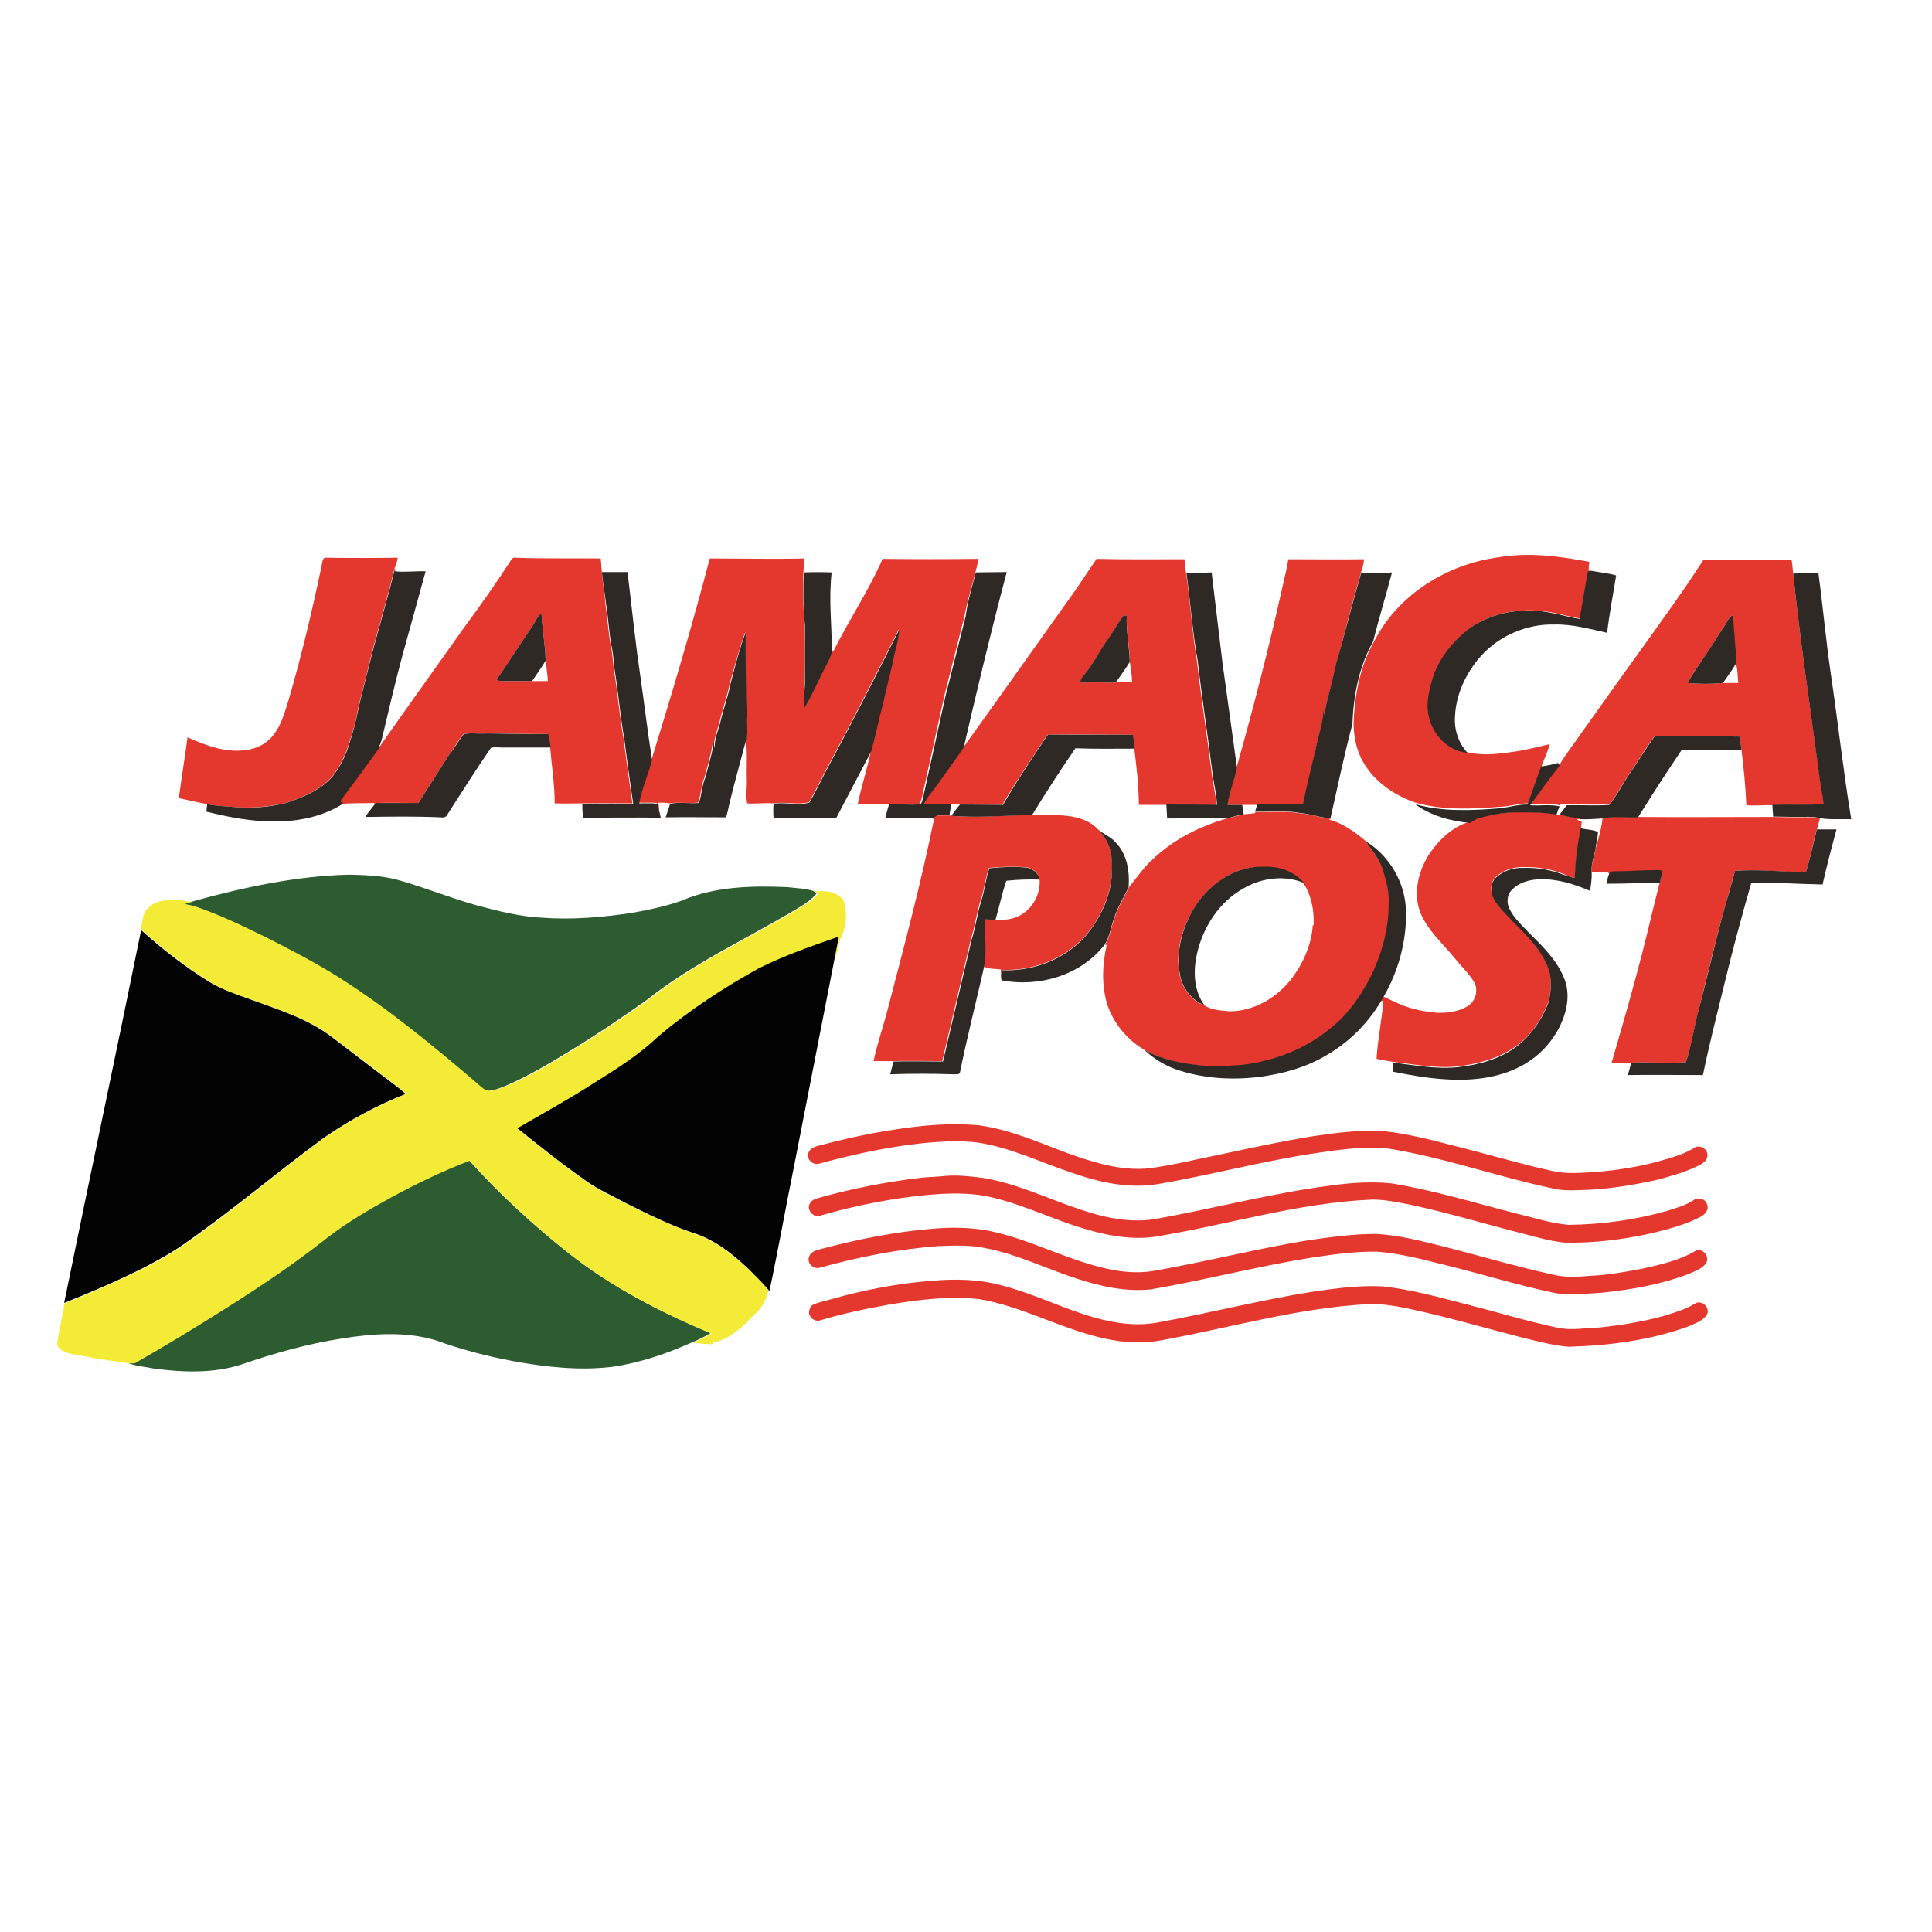 <?xml version="1.0" encoding="utf-8"?>
<!-- Generator: Adobe Illustrator 21.0.2, SVG Export Plug-In . SVG Version: 6.00 Build 0)  -->
<svg version="1.1" id="Layer_1" xmlns="http://www.w3.org/2000/svg" xmlns:xlink="http://www.w3.org/1999/xlink" x="0px" y="0px"
	 viewBox="0 0 512 512" style="enable-background:new 0 0 512 512;" xml:space="preserve">
<style type="text/css">
	.st0{fill:#FFFFFF;}
	.st1{fill:#E4372E;}
	.st2{fill:#2E2925;}
	.st3{fill:#2D5C31;}
	.st4{fill:#F4EB37;}
	.st5{fill:#040303;}
</style>
<g id="Layer_1_1_">
	<rect class="st0" width="512" height="512"/>
</g>
<g id="Layer_2">
	<g id="_x23_ffffffff">
		<path class="st0" d="M0,133.7h512v241.6H0V133.7 M397.1,147.7c-13.7,1.8-26.7,10.1-33.2,22.4c1.5-6.2,3.4-12.2,5-18.3
			c-2.7,0.3-5.5,0-8.2,0.2c0.4-1.2,0.8-2.5,0.9-3.8c-6.7,0.2-13.4,0-20.1,0c-0.3,2.4-1,4.8-1.4,7.2c-3.6,16.1-7.7,32.1-12.2,48
			c-1.3-9.2-2.5-18.3-3.8-27.5c-1.1-8.1-2-16.2-2.9-24.2c-2.2,0.1-4.5,0-6.7,0.1c-0.2-1.2-0.3-2.4-0.4-3.6c-7.8,0-15.5,0.1-23.3-0.1
			c-2.8,4.2-5.6,8.3-8.5,12.4c-9,12.5-17.8,25.1-26.8,37.6c3.5-15.6,7.2-31.1,11.4-46.5c-2.7,0-5.4,0-8.2,0.1
			c0.3-1.2,0.6-2.4,0.8-3.6c-8.5,0.1-16.9,0-25.4,0c-3.7,8.6-8.9,16.3-13.1,24.6c-0.1-0.1-0.3-0.2-0.4-0.2
			c-0.1-6.9-0.9-13.9-0.1-20.8c-2.5,0-5,0-7.4,0c0.1-1.2,0.1-2.5,0.2-3.7c-8.3,0.2-16.7,0-25,0c-4.7,17.9-10,35.7-15.3,53.4
			c-1.1-7.6-2.1-15.3-3.2-22.9c-1.3-9-2.2-18-3.3-26.9c-2.3,0-4.5,0-6.8,0c-0.1-1.2-0.3-2.4-0.3-3.6c-7.5-0.1-15.1,0.1-22.6-0.2
			c-0.7-0.2-1.1,0.5-1.4,1c-3.9,5.9-8,11.7-12.1,17.5c-7.4,10.3-14.7,20.6-22,31l-0.2,0.4c-0.1,0-0.3,0.1-0.4,0.1
			c0.3-0.9,0.6-1.8,0.9-2.8c1.7-7.2,3.4-14.3,5.3-21.5c2-7.4,4.1-14.7,6.1-22.1c-2.7-0.1-5.4,0.3-8.1,0c0-0.2,0-0.7,0-0.9
			c0.4-0.8,0.7-1.7,0.8-2.7c-6.5,0.1-12.9,0-19.4,0c-0.8,0.7-0.6,1.9-0.9,2.8c-2.5,11.8-5.3,23.6-8.6,35.2c-1,3-1.8,6.2-3.8,8.8
			c-1.5,2.1-3.9,3.5-6.4,4c-5.7,1.2-11.3-0.9-16.5-3.2c-0.8,5.4-1.6,10.7-2.3,16.1c2.5,0.6,4.9,1.1,7.4,1.6c-0.1,0.7-0.1,1.3-0.2,2
			c4.9,1.2,9.8,2.2,14.8,2.5c7.3,0.5,15-0.6,21.4-4.6c2.8-0.2,5.6-0.1,8.4-0.2v0.5c-0.8,1.1-1.7,2.1-2.4,3.2
			c6.7-0.1,13.3-0.2,20,0.1c0.7,0.1,1.5-0.1,1.8-0.8c3.7-5.9,7.5-11.9,11.5-17.6c0.9-0.3,2,0,2.9-0.1c4.3,0,8.6,0,12.9,0
			c0.5,4.9,1.2,9.8,1.2,14.8c2.3,0.1,4.7,0,7.1,0c0.1,1.2,0.1,2.5,0.2,3.7c6.9,0,13.8-0.1,20.6,0c-0.1-0.3-0.2-1-0.3-1.4
			c0-0.8-0.1-1.6-0.2-2.4c1,0,1.9,0,2.9,0.2c-0.4,1.2-0.8,2.4-1.2,3.6c5.3-0.1,10.7,0,16,0c0.5-1.2,0.6-2.4,0.9-3.6
			c1.3-5.5,2.9-11,4.3-16.5c0.4,3.4,0.1,6.8,0.2,10.2c0.1,2.1-0.3,4.2,0.1,6.3c2.4,0.3,4.7-0.1,7.1,0c-0.1,1.2-0.1,2.4,0,3.7
			c5.5,0,11.1-0.1,16.6,0.1c3.1-5.9,6.2-11.8,9.3-17.7c-0.9,4.7-2.5,9.3-3.5,14.1c2.7,0,5.4-0.1,8,0c-0.3,1.2-0.7,2.4-1,3.6
			c4.3-0.1,8.6,0,12.8-0.1c0.1,0.1,0.3,0.4,0.5,0.6c-3.5,16.7-7.8,33.2-12.1,49.7c-1.2,4.8-2.9,9.5-3.9,14.3c1.7,0,3.4,0,5.1,0
			c-0.3,1.1-0.7,2.2-0.9,3.4c5.6-0.2,11.2-0.2,16.8,0c0.5-0.1,1.5,0.2,1.7-0.5c1.9-9.4,4.3-18.6,6.4-28c1.3,0.8,3,0.6,4.5,0.8
			c0,0.3,0.1,0.8,0.1,1.1c-0.2,0.6-0.1,1.1,0.1,1.7c9.9,1.8,21-1.3,27.3-9.4h0.5c-1.1,5.1-1.4,10.6,0.1,15.7
			c1.7,5.1,5.3,9.6,10,12.2c2.3,2.2,5.1,4,8.2,5.1c7.1,2.6,14.8,3,22.2,2.1c6.3-0.8,12.5-2.6,18-5.8c5.9-3.5,10.9-8.4,14.4-14.3
			l0.7-0.1c-0.4,5.2-1.5,10.2-1.8,15.4c1.5,0.2,3,0.6,4.5,0.8c-0.1,0.8-0.4,1.6-0.2,2.4c4.5,1,9,1.7,13.6,2
			c7.1,0.6,14.5-0.1,20.8-3.7c4.4-2.4,8-6.2,10.1-10.8c1.8-3.8,2.6-8.5,0.8-12.5c-1.9-4.8-5.7-8.4-9.3-11.9c-1.8-1.9-3.8-3.7-5-6.1
			c-0.9-1.6-0.7-3.9,0.6-5.2c2-1.9,4.8-2.7,7.4-2.8c4.6-0.1,9.1,1.3,13.3,3.1c0.2-1.6,0.5-3.3,0.4-4.9c1-0.1,1.9-0.1,2.9-0.1
			c0.6,0.1,1.5-0.3,1.7,0.5c-0.3,0.9-0.5,1.9-0.8,2.8c4.7,0,9.5-0.1,14.2-0.3c-1.5,6.2-2.9,12.4-4.6,18.5c-2.5,9.7-5.3,19.4-8.1,29
			c1.7,0,3.4,0,5.2,0c-0.3,1.1-0.6,2.2-0.9,3.3c6.6-0.2,13.3,0,19.9,0c1.6-7.9,3.6-15.6,5.5-23.4c2.2-9.2,4.7-18.4,7.3-27.5
			c6.3-0.1,12.6,0.3,18.9,0.4c1.1-4.9,2.4-9.7,3.7-14.6c-1.7,0-3.5,0-5.2,0c0.3-1,0.5-1.9,0.8-2.9c2.7,0.5,5.6,0.1,8.4,0.3
			c-2.2-12.8-3.6-25.6-5.4-38.4c-1.3-8.9-2.2-17.9-3.3-26.8c-2.2,0.1-4.5,0-6.7,0.1c-0.1-1.2-0.3-2.4-0.4-3.6
			c-7.8,0.1-15.6,0-23.4,0c-5.2,8.1-10.9,15.9-16.5,23.8c-5.3,7.4-10.5,14.8-15.8,22.1c-1.9,2.8-4.1,5.5-5.8,8.4
			c-0.1-0.2-0.3-0.5-0.5-0.6c-1.5,0.4-2.9,0.7-4.4,0.9l0.1-0.5c0.7-1.7,1.4-3.4,1.9-5.1c-2.9,0.7-5.7,1.5-8.7,1.9
			c-4.3,0.6-8.7,1.3-12.9,0.3c-2.3-2.7-3.6-6.3-3.3-9.8c0.3-5.9,3-11.5,6.9-15.9c4.9-5.4,12.2-8.5,19.5-8.3c4.7,0,9.3,1.2,13.9,2.2
			c0.6-5.1,1.6-10.1,2.4-15.2c-2.1-0.7-4.3-0.8-6.4-1.2c-0.3,0-0.8-0.1-1-0.1c0.1-0.8,0.1-1.6,0.2-2.3
			C413.2,147.4,405.1,146.3,397.1,147.7 M51.3,238.8c-1.6,0.5-3.2-0.4-4.8-0.3c-2.6-0.1-5.6,0.1-7.5,2.1c-1.2,1-1.3,2.6-1.7,4
			c0,0.6-0.4,1.3,0,1.9c-6.7,33-13.7,65.9-20.4,98.8h-0.1c-0.6,3.5-1.5,7-1.9,10.6c-0.1,0.8,0.6,1.5,1.3,1.9
			c1.9,1.1,4.2,1.1,6.3,1.6c3.7,0.8,7.5,1.1,11.3,1.8H34c2.2,0.9,4.6,1.1,7,1.5c7.7,1,15.7,1.3,23.1-1.1c8.7-3,17.6-5.5,26.7-6.9
			c8.2-1.2,16.8-1.8,24.8,0.5c6.6,2.4,13.5,4.2,20.4,5.5c8.8,1.6,17.7,2.6,26.6,1.5c7.3-1.1,14.3-3.5,21-6.5
			c1.8,0.2,3.5,0.5,5.3,0.4c0-0.1-0.1-0.3-0.1-0.4c4.7-0.9,8.2-4.5,11.3-7.7c1.8-1.6,2.9-3.8,3.5-6.1l0.2,0.3
			c2.4-11.3,4.4-22.6,6.7-34c3.5-17.9,7-35.9,10.5-53.8c0.7-1.8,1.1-3.6,1.5-5.5c1.7-3.2,2-7.1,0.9-10.6c-0.7-0.7-1.5-1.4-2.4-1.7
			c-1.7-0.8-3.7-0.4-5.5-0.6c-2.2-0.8-4.5-0.8-6.8-1c-9.4-0.4-19.3-0.1-28.1,3.6c-4.2,1.5-8.6,2.5-13,3.2c-7.9,1.2-16,2-24,1.3
			c-5.8-0.3-11.4-1.7-17-3.2c-6.9-1.8-13.6-4.6-20.4-6.6c-4.4-1.4-9-1.6-13.5-1.6C78.7,232.1,64.8,235.1,51.3,238.8 M245.4,298.3
			c-9.3,0.9-18.5,2.8-27.5,5.1c-1.2,0.3-2.7,0.5-3.4,1.8c-1,1.6,0.8,3.8,2.6,3.2c10-2.7,20.1-4.8,30.4-5.7c3.9-0.3,7.9-0.4,11.8,0.1
			c8.5,1.3,16.2,5.1,24.3,7.8c7.2,2.6,15,4.4,22.7,3.3c14.4-2.4,28.6-6.3,43.1-8.4c6-0.9,12-1.7,18.1-1.2
			c14.9,2.3,29.2,7.4,43.9,10.6c2.3,0.6,4.7,0.6,7.1,0.5c6.8-0.1,13.6-1.2,20.2-2.6c3.8-1,7.6-2,11.1-3.7c1.2-0.6,2.7-1.4,2.8-3
			c0-1.7-1.9-2.9-3.4-2c-2.4,1.5-5.2,2.4-7.9,3.2c-6,1.7-12.3,2.7-18.5,3.3c-3.8,0.2-7.7,0.6-11.4-0.3c-9-2-17.9-4.7-26.9-6.9
			c-5.7-1.5-11.5-2.9-17.3-3.6c-6.4-0.4-12.8,0.5-19.1,1.3c-8,1.3-16,2.9-23.9,4.7c-6.5,1.3-12.9,2.9-19.4,3.8
			c-7.5,0.8-14.9-1.4-21.8-4c-7.7-2.8-15.4-6.3-23.6-7.4C254.6,297.8,250,297.9,245.4,298.3 M244.2,312.1
			c-9.3,1.1-18.5,2.8-27.5,5.4c-0.9,0.2-1.8,0.6-2.2,1.5c-0.9,1.6,0.8,3.8,2.6,3.2c6.9-1.9,13.9-3.4,20.9-4.6c7.3-1,14.8-2,22.2-0.8
			c8.5,1.5,16.2,5.3,24.4,8c6.7,2.3,13.9,3.9,21,3c19.4-3.2,38.3-9.1,58-9.9c3.3,0,6.6,0.7,9.8,1.3c10.4,2.2,20.6,5.3,30.8,7.9
			c3.4,0.9,6.8,1.7,10.2,2.2c7.8,0.2,15.7-0.8,23.3-2.5c4.4-1.1,8.8-2.2,12.8-4.3c1.2-0.6,2.3-1.9,1.8-3.3c-0.4-1.5-2.3-2-3.5-1.2
			c-2.1,1.4-4.7,2.1-7.1,2.9c-8.5,2.4-17.3,3.6-26.1,3.7c-4.7-0.3-9.2-1.9-13.8-3c-11-2.8-21.9-6.2-33.2-8
			c-5.1-0.5-10.3-0.2-15.4,0.5c-16,2-31.5,6.2-47.4,9c-6.6,1-13.2-0.4-19.4-2.5c-8.8-2.9-17.2-7.1-26.4-8.5
			c-3.4-0.4-6.9-0.7-10.3-0.4C248,311.9,246.1,311.9,244.2,312.1 M247.5,325.6c-10.4,0.8-20.7,2.8-30.7,5.6c-1,0.2-2.2,0.7-2.4,1.9
			c-0.6,1.6,1.1,3.3,2.7,2.9c10.4-2.8,21.1-5,31.9-5.8c4.1-0.1,8.3-0.3,12.3,0.6c8.3,1.7,15.9,5.5,23.9,8c6.4,2.1,13.1,3.6,19.8,2.9
			c14.1-2.3,27.9-6,41.9-8.3c6-1,12-1.8,18.1-1.7c6.2,0.5,12.2,2.1,18.2,3.6c9.4,2.3,18.6,5.2,28.1,7.2c4.3,1,8.7,0.4,13,0.1
			c8-0.8,16-2.3,23.5-5.1c1.5-0.7,3.3-1.2,4.3-2.7c1.1-1.6-0.7-4.1-2.6-3.4c-4.3,2.6-9.3,3.7-14.2,4.8c-4.6,0.9-9.2,1.7-13.8,1.9
			c-3.3,0.2-6.6,0.5-9.9-0.3c-10.1-2.3-20-5.3-30-7.7c-5.6-1.3-11.2-2.8-17-3.1c-5.8,0-11.6,0.8-17.4,1.6
			c-13.7,2.2-27.2,5.6-40.9,8.1c-6.3,1.1-12.7-0.2-18.6-2c-9.1-2.9-17.7-7.2-27.1-8.8C256.3,325.3,251.9,325.2,247.5,325.6
			 M247.2,339.4c-9.1,0.6-18.1,2.4-27,4.6c-1.7,0.5-3.5,0.8-5.1,1.6c-0.7,0.7-1.2,1.8-0.6,2.7c0.4,1.1,1.7,1.7,2.8,1.3
			c6-1.8,12.2-3.1,18.4-4.2c7.8-1.3,15.8-2.3,23.8-1.4c10.1,1.7,19.3,6.7,29.1,9.4c6.1,1.8,12.7,2.7,19,1.5
			c18.4-3.2,36.5-8.6,55.2-9.6c3.2-0.2,6.3,0.4,9.4,1c10.7,2.2,21.1,5.3,31.6,8c3.9,0.9,7.8,2.1,11.8,2.3
			c10.8-0.3,21.7-1.7,31.8-5.4c1.7-0.8,3.7-1.3,4.8-3c1.1-1.8-1.2-4.1-3-3.1c-2.6,1.7-5.6,2.5-8.6,3.4c-5.5,1.5-11.1,2.4-16.8,3
			c-3.8,0.1-7.6,0.8-11.4,0c-8-1.7-15.8-4-23.7-6.1c-7.4-1.9-14.9-4-22.5-4.8c-6.1-0.3-12.2,0.6-18.3,1.4
			c-13.9,2.2-27.5,5.6-41.3,8.2c-6.6,1.2-13.2-0.2-19.5-2.2c-7.4-2.4-14.4-5.7-21.9-7.7C259.4,339,253.2,338.9,247.2,339.4z"/>
		<path class="st0" d="M141,180.5c1.2-1.8,2.5-3.6,3.6-5.4c0.2,1.8,0.4,3.6,0.6,5.4C143.7,180.6,142.3,180.6,141,180.5z"/>
		<path class="st0" d="M299.3,175.4c0.3,1.8,0.5,3.6,0.6,5.4c-1.4,0-2.7,0-4.1,0l0.3-0.5C297.1,178.7,298.3,177.1,299.3,175.4z"/>
		<path class="st0" d="M460.1,175.7c0.6,1.7,0.4,3.5,0.7,5.2c-1.4,0-2.8,0-4.1,0C457.8,179.2,459,177.5,460.1,175.7z"/>
		<path class="st0" d="M352.7,216.9c1.8-8.3,3.5-16.7,5.8-24.9c0.1,3.6,0.8,7.3,2.7,10.4c3,5.1,8.2,8.6,13.7,10.5
			c4.2,3.1,9.4,4.5,14.6,5c-4.5,1.2-8,4.7-10.6,8.5c-2.9,4.6-4.4,10.6-2.3,15.8c2,4.6,5.8,7.9,8.9,11.7c1.7,2.1,3.6,3.9,5.1,6.2
			c1.4,2.2,0.7,5.3-1.5,6.6c-2.4,1.5-5.4,1.9-8.2,1.8c-3.3-0.3-6.6-1-9.6-2.2c-1.6-0.6-3.1-1.4-4.6-2.1c3.9-6.8,6.1-14.7,5.9-22.6
			c-0.1-7.4-4.1-14.5-10.4-18.4c-3-2.4-6.2-4.8-10-5.9C352.3,217.1,352.6,216.9,352.7,216.9z"/>
		<path class="st0" d="M273.5,216c3.7-6,7.5-11.9,11.5-17.7c5.2,0.1,10.5,0,15.7,0.1c0.6,4.9,1.2,9.9,1.2,14.9c2.4,0,4.7-0.1,7.1,0
			c0.1,1.2,0.1,2.4,0.2,3.7c5.3,0,10.6-0.1,15.8,0c-7.4,2.1-14.5,5.7-20,11.1c-2.3,2.1-4,4.7-6,7.1c0.3-4.1-0.4-8.7-3.4-11.8
			c-1.3-1.5-3.3-2.2-4.7-3.5c-2.4-2.6-6.1-3.5-9.5-3.7C278.8,215.9,276.1,215.9,273.5,216z"/>
		<path class="st0" d="M445.8,198.6c5.3,0,10.5,0,15.8,0c0.6,4.9,1.1,9.8,1.3,14.8c2.3,0.2,4.7-0.1,7,0c0.1,1,0.1,2.1,0.2,3.1
			c-12,0-23.9,0.1-35.9,0C437.9,210.4,441.8,204.5,445.8,198.6z"/>
		<path class="st0" d="M252,213.1c0.8,0,1.6,0,2.3,0c-0.8,1-1.5,2-2.3,3c-0.1,0-0.4,0-0.6-0.1C251.6,215.1,251.8,214.1,252,213.1z"
			/>
		<path class="st0" d="M413.4,213.2c0.6,0,1.2,0,1.9,0.1c-0.6,0.7-1.1,1.5-1.7,2.2c-0.1,0.2-0.4,0.4-0.5,0.6
			c-0.2-0.1-0.5-0.2-0.6-0.3c0.2-0.7,0.5-1.5,0.8-2.2C413.3,213.5,413.4,213.3,413.4,213.2z"/>
		<path class="st0" d="M329.2,213.3c1.4,0,2.7,0,4.1,0c-0.2,0.7-0.4,1.3-0.6,2c0,0.1-0.1,0.2-0.1,0.3c-1,0.1-2,0.2-3,0.3
			C329.5,215,329.4,214.1,329.2,213.3z"/>
		<path class="st0" d="M417.9,217.2c0.3-0.1,0.6-0.1,1-0.2c2,0.1,4,0,5.9-0.2c-0.3,2.8-1.1,5.5-1.9,8.2c0.2-1.5,0.6-3,0.7-4.6
			c-1.4-0.7-3.1-0.7-4.6-1c0.1-0.6,0.1-1.1,0.2-1.7C418.8,217.5,418.3,217.4,417.9,217.2z"/>
		<path class="st0" d="M329.6,235.4c4.6-2.6,10.3-3.5,15.2-1.7c0.5,0.2,0.9,0.6,1.3,1c1.8,3.2,2.4,6.9,2.2,10.5
			c-0.1,0-0.2,0-0.2-0.1c-0.4,5.3-2.7,10.3-5.8,14.4c-3.9,4.9-9.8,8.4-16.2,8.4c-2.3-0.1-4.8-0.3-6.8-1.6c-2.9-3.8-3.1-9-2-13.6
			C318.8,245.7,323.1,239,329.6,235.4z"/>
		<path class="st0" d="M266.8,233.3c2.9-0.3,5.9-0.4,8.8-0.3c0.4,3.8-1.7,7.6-5,9.5c-2,1.2-4.5,1.4-6.8,1.2c1-3.4,1.7-6.9,2.8-10.2
			L266.8,233.3z"/>
	</g>
	<g id="_x23_e3352eff">
		<path class="st1" d="M397.1,147.7c8-1.4,16.2-0.3,24.1,1.2c-0.1,0.8-0.2,1.6-0.2,2.3c0.3,0,0.8,0.1,1,0.1c-0.3,0-0.9,0.1-1.1,0.1
			c-0.8,4.2-1.4,8.4-2.1,12.5c-2.4-0.3-4.7-1.1-7.1-1.5c-7.4-1.5-15.6-0.5-21.9,3.9c-4.2,3.1-7.7,7.4-9.6,12.3
			c-1.2,3.5-2.2,7.3-1.4,11c1.1,4.9,5.2,9.4,10.3,9.8c4.3,1,8.7,0.3,12.9-0.3c2.9-0.5,5.8-1.2,8.7-1.9c-0.5,1.8-1.2,3.4-1.9,5.1
			c-1.3,3.5-2.5,7.1-3.8,10.6c-2.5,0-4.8,0.8-7.3,0.9c-7.5,0.6-15.3,1-22.6-1.1c-5.5-1.9-10.7-5.4-13.7-10.5
			c-1.9-3.1-2.6-6.8-2.7-10.4c0.3-7.6,1.7-15.3,5.5-21.9C370.4,157.7,383.4,149.5,397.1,147.7z"/>
		<path class="st1" d="M85.1,150.6c0.3-0.9,0.1-2.1,0.9-2.8c6.5,0.1,12.9,0.1,19.4,0c-0.1,0.9-0.4,1.8-0.8,2.7
			c-2,8.4-4.6,16.7-6.7,25.1c-0.9,4.2-2.2,8.4-3.1,12.6c-0.5,3.1-1.4,6.1-2.4,9.1c-0.9,3-2.4,5.9-4.3,8.4c-3.2,3.7-7.9,5.6-12.4,7.1
			c-4.8,1.1-9.7,1.5-14.6,1c-2.1-0.2-4.2-0.2-6.3-0.7c-2.5-0.5-4.9-1-7.4-1.6c0.7-5.4,1.6-10.7,2.3-16.1c5.1,2.3,10.8,4.4,16.5,3.2
			c2.5-0.5,4.9-1.9,6.4-4c2-2.6,2.8-5.7,3.8-8.8C79.8,174.2,82.6,162.4,85.1,150.6z"/>
		<path class="st1" d="M135.2,148.8c0.3-0.5,0.7-1.2,1.4-1c7.5,0.3,15.1,0.1,22.6,0.2c0.1,1.2,0.2,2.4,0.3,3.6c0.2,3,0.8,6,1,9
			c0.6,3.7,0.7,7.5,1.5,11.2c0.4,1.9,0.4,3.8,0.7,5.7c1,6.2,1.5,12.4,2.6,18.6c0.7,5.6,1.5,11.2,2.3,16.8c-4.5,0-9-0.1-13.5,0
			c-2.4,0-4.7,0.1-7.1,0c0-5-0.8-9.9-1.2-14.8c-0.1-1.2-0.3-2.4-0.6-3.6c-6.1,0.1-12.2-0.2-18.2-0.1c-1.4,0-2.9-0.2-4.2,0.2
			c-1.4,1.6-2.4,3.6-3.7,5.3c-2.7,4.3-5.5,8.6-8.2,12.9c-3.8,0-7.5-0.1-11.3,0c-0.1,0.1-0.3,0.4-0.4,0.5v-0.5
			c-2.8,0.1-5.6,0-8.4,0.2c-0.2-0.2-0.5-0.5-0.7-0.7c3.6-4.8,7.1-9.7,10.7-14.6l0.2-0.4c7.3-10.4,14.7-20.7,22-31
			C127.2,160.6,131.3,154.8,135.2,148.8 M141.1,165.9c-3.2,4.7-6.2,9.6-9.5,14.2c0.6,0.5,1.5,0.4,2.2,0.4c2.4,0,4.8,0,7.2,0
			c1.4,0,2.8,0,4.2,0c-0.1-1.8-0.4-3.6-0.6-5.4c-0.1-4.2-0.9-8.4-1.1-12.6C142.3,163.3,141.9,164.8,141.1,165.9z"/>
		<path class="st1" d="M188.1,148c8.3,0,16.7,0.2,25,0c0,1.2-0.1,2.5-0.2,3.7c-0.2,4.7,0,9.3,0.3,14c0.2,5.3,0.1,10.5,0,15.8
			c0,2-0.3,4.1-0.1,6.1c2.2-3.5,3.7-7.4,5.7-11.1c0.7-1.3,1.5-2.6,1.6-4c0.1,0.1,0.3,0.2,0.4,0.2c4.1-8.3,9.4-16.1,13.1-24.6
			c8.5,0.1,16.9,0.1,25.4,0c-0.2,1.2-0.5,2.4-0.8,3.6c-1,3.9-2.2,7.7-2.9,11.6c-1.8,7-3.5,13.9-5.3,20.9c-2,9.1-4,18.2-6,27.2
			c-0.2,0.6-0.3,1.8-1.2,1.7c-2.6,0.1-5.2-0.1-7.8,0c-2.7-0.1-5.4,0-8,0c1-4.7,2.5-9.3,3.5-14.1c1.2-4.3,2-8.7,3.2-12.9
			c0.9-3.7,1.8-7.4,2.6-11.1c0.5-2.7,1.6-5.4,1.6-8.2c-5.9,11.7-11.9,23.4-18.1,35c-2,3.6-3.7,7.3-5.7,10.8
			c-3.1,0.8-6.4-0.2-9.5,0.3c-2.4-0.2-4.7,0.2-7.1,0c-0.4-2,0-4.2-0.1-6.3c-0.1-3.4,0.2-6.8-0.2-10.2c0.6-2.4,0-4.8,0.3-7.2
			c-0.3-7.2-0.3-14.4-0.3-21.7c-1.6,4.4-2.8,9.1-4.1,13.6c-0.7,3.6-2,7-2.8,10.6c-0.6,2.2-1.5,4.3-1.4,6.5c-0.1-0.5-0.2-1-0.3-1.5
			c-0.4,3.2-1.4,6.2-2.2,9.3c-0.9,2.2-0.9,4.6-1.7,6.7c-2.5,0.3-5.1-0.2-7.6,0.2c-1-0.2-1.9-0.2-2.9-0.2c0.1,0.8,0.2,1.6,0.2,2.4
			c-0.3-0.8-0.1-1.7-0.7-2.3c-1.6-0.2-3.2,0-4.7-0.1c0.8-3.9,2.4-7.6,3.4-11.5C178.1,183.7,183.4,165.9,188.1,148z"/>
		<path class="st1" d="M290.6,148.1c7.8,0.2,15.5,0.1,23.3,0.1c0.1,1.2,0.2,2.4,0.4,3.6c1.2,7.8,1.6,15.6,2.9,23.4
			c1.1,9.6,2.6,19.2,3.8,28.8c0.3,3.1,1.2,6.2,1.3,9.4c-4.5,0-8.9-0.1-13.4-0.1c-2.4,0-4.7,0-7.1,0c0-5-0.6-9.9-1.2-14.9
			c-0.1-1.2-0.3-2.5-0.5-3.7c-7.5,0-15-0.1-22.5,0c-4.1,6.1-8.2,12.2-12,18.6c-3.8,0-7.6,0-11.4-0.1c-0.8,0-1.6,0-2.3,0
			c-2.4,0-4.9,0.1-7.3,0c1-1.8,2.3-3.3,3.5-5c2.4-3.3,4.8-6.6,7.1-10c9-12.5,17.9-25.1,26.8-37.6
			C285.1,156.4,287.8,152.2,290.6,148.1 M297.8,163.1c-1.5,2-2.7,4.1-4,6.2c-2.3,3.1-4.1,6.6-6.5,9.7c-0.5,0.5-0.8,1.2-1,1.9
			c3.1-0.1,6.2,0,9.4,0c0.1-0.1,0.3-0.4,0.5-0.6l-0.3,0.5c1.4,0,2.7,0,4.1,0c0-1.8-0.3-3.6-0.6-5.4c0-4.1-1-8.2-0.8-12.3
			C298.4,163.1,298,163.1,297.8,163.1z"/>
		<path class="st1" d="M341.4,148.2c6.7,0,13.4,0.1,20.1,0c-0.1,1.3-0.5,2.5-0.9,3.8c-2.1,7.3-4,14.6-5.9,22c-0.9,2.6-1.3,5.3-2,8
			c-0.6,2.6-1.6,5.1-1.7,7.8c-0.1-0.5-0.2-1-0.3-1.5c-0.1,3.5-1.3,6.8-2,10.2c-1,4.9-2.3,9.8-3.4,14.7c-4,0.3-8.1-0.1-12.1,0.1
			c-1.4,0-2.7,0-4.1,0c-1.3,0-2.6,0-3.9,0c0.5-3.4,1.9-6.5,2.5-9.9c4.5-15.9,8.6-31.9,12.2-48C340.4,153,341.1,150.6,341.4,148.2z"
			/>
		<path class="st1" d="M451.4,148.4c7.8,0,15.6,0.1,23.4,0c0.2,1.2,0.3,2.4,0.4,3.6c2,19.1,4.9,38.1,7.5,57.1
			c0.3,1.4,0.5,2.8,0.7,4.1c-4.5,0.3-9,0-13.6,0.2c-2.3-0.1-4.7,0.2-7,0c-0.2-4.9-0.7-9.9-1.3-14.8c-0.2-1.2-0.3-2.3-0.4-3.5
			c-7.5-0.1-15.1,0-22.6-0.1c-2.5,3.4-4.6,7.1-7,10.5c-1.7,2.5-3.1,5.3-4.9,7.6c-3.8,0.3-7.6,0-11.3,0.1c-0.6,0-1.2,0-1.9-0.1
			c0,0.1-0.1,0.2-0.1,0.3c-2.6-0.6-5.2-0.1-7.8-0.3c2.7-3.5,5.2-7.1,7.9-10.6c1.7-2.9,3.9-5.6,5.8-8.4c5.3-7.4,10.5-14.8,15.8-22.1
			C440.5,164.3,446.2,156.5,451.4,148.4 M457.6,164.9c-0.9,1.6-2.1,3.1-3,4.7c-2.3,3.9-5.2,7.4-7.4,11.4c3.1,0.3,6.3,0.3,9.4,0
			c1.4,0,2.8,0,4.1,0c-0.3-1.7-0.1-3.5-0.7-5.2c0.2-1.8-0.2-3.6-0.3-5.4c-0.2-2.5-0.5-5-0.5-7.5C458.5,163.4,458,164.1,457.6,164.9z
			"/>
		<path class="st1" d="M332.6,215.5c0-0.1,0.1-0.2,0.1-0.3c4.1,0.1,8.2-0.4,12.3,0.4c2.6,0.1,5.1,1.3,7.7,1.3
			c-0.1,0.1-0.4,0.2-0.5,0.3c3.8,1,7,3.4,10,5.9c0.2,0.5,0.4,0.9,0.7,1.3c1.6,2,3,4.2,3.9,6.6c0.8,2.9,1.5,5.9,1.4,8.9
			c0,6.5-1.8,12.8-4.6,18.7c-2.7,5.2-6.2,10.2-10.8,14c-6.6,5.6-15,8.7-23.5,9.7c-3,0.1-6,0.7-9,0.3c-5.8-0.5-11.8-1.4-16.9-4.3
			c-4.7-2.7-8.3-7.1-10-12.2c-1.5-5.1-1.3-10.5-0.1-15.7h-0.5c1.4-2.1,1.6-4.6,2.5-6.9c0.9-3,2.6-5.6,3.9-8.4c2-2.4,3.7-5,6-7.1
			c5.5-5.4,12.6-9,20-11.1c1.5-0.4,3-0.8,4.5-1.1C330.6,215.7,331.6,215.6,332.6,215.5 M314.8,243.8c-2.2,4.5-3.1,9.6-2.2,14.5
			c0.7,3.5,3.1,6.9,6.5,8.1c2,1.3,4.5,1.4,6.8,1.6c6.3,0,12.3-3.5,16.2-8.4c3.2-4.2,5.5-9.2,5.8-14.4c0.1,0,0.2,0,0.2,0.1
			c0.2-3.6-0.4-7.3-2.2-10.5c-2.4-3.5-6.8-5.2-11-5C326.2,229.3,318.3,235.9,314.8,243.8z"/>
		<path class="st1" d="M392.3,216.6c2.9-0.8,5.8-1.2,8.8-1.4c3.8,0,7.6-0.1,11.3,0.6c0.2,0.1,0.5,0.2,0.6,0.3
			c0.1-0.1,0.4-0.4,0.5-0.6l0.2,0.4c1.6,0.4,3.3,0.7,5,0.9c0,0,0.1,0.1,0.1,0.2c-0.3,0.1-0.6,0.1-1,0.2c0.5,0.2,0.9,0.4,1.4,0.6
			c-0.1,0.5-0.2,1.1-0.2,1.7c-0.9,4.4-1.4,8.8-1.6,13.2c-1.1-0.2-2.1-0.7-3.1-1.1c-3.3-1.3-6.9-1.9-10.5-1.8
			c-2.7-0.1-5.5,0.8-7.5,2.7c-1.2,1.2-1.4,3.1-0.8,4.7c0.7,1.8,2.1,3.2,3.3,4.6c3.9,4.3,8.6,8,11,13.4c1.6,3.2,1.4,7,0.5,10.4
			c-1.7,4.6-4.6,8.8-8.6,11.7c-4.5,3.2-9.9,4.6-15.3,5.3c-5.7,0.6-11.4-0.5-17.1-1.2c-1.5-0.2-3-0.5-4.5-0.8
			c0.3-5.2,1.4-10.2,1.8-15.4l-0.7,0.1c0.2-0.4,0.5-0.8,0.7-1.2c1.6,0.7,3.1,1.5,4.6,2.1c3.1,1.3,6.4,1.9,9.6,2.2
			c2.8,0.1,5.8-0.3,8.2-1.8c2.2-1.4,2.9-4.5,1.5-6.6c-1.4-2.2-3.4-4.1-5.1-6.2c-3.1-3.8-6.9-7.1-8.9-11.7
			c-2.1-5.2-0.7-11.2,2.3-15.8c2.6-3.8,6.1-7.2,10.6-8.5C390.4,217.3,391.3,216.8,392.3,216.6z"/>
		<path class="st1" d="M248.3,216.1c1.1,0,2.1,0,3.2,0c0.1,0,0.4,0,0.6,0.1c7.1,0.6,14.3-0.2,21.4-0.2c2.7,0,5.4-0.1,8,0.1
			c3.4,0.2,7.1,1.1,9.5,3.7c1.1,1.2,2.1,2.4,2.7,3.9c1.2,2.7,1.1,5.7,0.9,8.6c-0.6,5.9-3.3,11.4-7.1,15.9c-5.6,6-13.9,9.2-22,8.8
			c0,0.3-0.1,0.8-0.2,1c0-0.3-0.1-0.8-0.1-1.1c-1.5-0.2-3.1,0-4.5-0.8c0.9-4.1,0.1-8.4,0.1-12.6c1,0.1,1.9,0.1,2.9,0.2
			c2.3,0.2,4.8,0,6.8-1.2c3.3-1.9,5.3-5.7,5-9.5c-0.4-1.8-2-3.1-3.9-3.2c-3.2-0.2-6.4-0.1-9.5,0.2c-1,2.7-1.2,5.7-2.2,8.5
			c-1.1,3.4-1.5,7-2.6,10.4c-2.5,10.8-5.1,21.5-7.6,32.3c-4.4,0-8.7-0.1-13.1,0c-1.7,0-3.4,0-5.1,0c1-4.8,2.7-9.5,3.9-14.3
			c4.3-16.5,8.7-33,12.1-49.7c-0.1-0.1-0.4-0.4-0.5-0.6C247.6,216.5,247.9,216.3,248.3,216.1z"/>
		<path class="st1" d="M424.7,216.8c3.1-0.7,6.3-0.1,9.4-0.3c12,0.1,23.9,0,35.9,0c2.1,0,4.3,0.1,6.4,0.1c2,0,3.9-0.2,5.9,0.3
			c-0.3,1-0.5,1.9-0.8,2.9c-1.1,3.7-1.7,7.6-2.9,11.3c-6.2,0.1-12.5-0.8-18.8-0.3c-1,3.3-1.8,6.6-2.8,9.9
			c-2.4,8.7-4.5,17.6-6.7,26.4c-1.2,4.8-2,9.7-3.5,14.4c-4.8,0.3-9.7-0.1-14.5,0.1c-1.7,0-3.5,0-5.2,0c2.8-9.6,5.6-19.3,8.1-29
			c1.6-6.2,3-12.4,4.6-18.5c0.3-1,0.6-2.1,0.6-3.1c-0.6-0.4-1.3-0.2-1.9-0.2c-3.4,0-6.8,0.3-10.3,0.3c-0.6,0-1.4-0.1-1.8,0.5
			c-0.2-0.8-1.2-0.3-1.7-0.5c-1,0-1.9,0.1-2.9,0.1c-0.2-2.1,0.7-4,1-6.1C423.6,222.3,424.4,219.6,424.7,216.8z"/>
		<path class="st1" d="M245.4,298.3c4.6-0.4,9.3-0.5,13.9-0.1c8.2,1.1,15.9,4.5,23.6,7.4c7,2.5,14.3,4.8,21.8,4
			c6.5-0.9,12.9-2.5,19.4-3.8c7.9-1.7,15.9-3.4,23.9-4.7c6.3-0.9,12.7-1.8,19.1-1.3c5.9,0.7,11.6,2.1,17.3,3.6
			c9,2.2,17.8,4.9,26.9,6.9c3.7,0.9,7.6,0.5,11.4,0.3c6.2-0.5,12.5-1.5,18.5-3.3c2.7-0.8,5.5-1.6,7.9-3.2c1.5-0.8,3.4,0.4,3.4,2
			s-1.5,2.4-2.8,3c-3.5,1.7-7.3,2.7-11.1,3.7c-6.6,1.4-13.4,2.5-20.2,2.6c-2.4,0.1-4.8,0.1-7.1-0.5c-14.7-3.1-29-8.3-43.9-10.6
			c-6-0.5-12.1,0.3-18.1,1.2c-14.5,2.1-28.7,6-43.1,8.4c-7.7,1.1-15.4-0.7-22.7-3.3c-8-2.7-15.8-6.5-24.3-7.8
			c-3.9-0.5-7.9-0.4-11.8-0.1c-10.3,0.8-20.4,3-30.4,5.7c-1.8,0.5-3.6-1.6-2.6-3.2c0.6-1.2,2.2-1.5,3.4-1.8
			C226.9,301,236.1,299.2,245.4,298.3z"/>
		<path class="st1" d="M244.2,312.1c1.9-0.2,3.8-0.2,5.6-0.4c3.4-0.4,6.9,0,10.3,0.4c9.2,1.4,17.6,5.6,26.4,8.5
			c6.2,2.1,12.8,3.5,19.4,2.5c15.8-2.8,31.4-7,47.4-9c5.1-0.7,10.3-1,15.4-0.5c11.2,1.8,22.2,5.2,33.2,8c4.6,1.1,9.1,2.6,13.8,3
			c8.8-0.1,17.6-1.3,26.1-3.7c2.4-0.8,4.9-1.4,7.1-2.9c1.2-0.8,3.1-0.3,3.5,1.2c0.6,1.4-0.6,2.7-1.8,3.3c-4,2.1-8.4,3.2-12.8,4.3
			c-7.7,1.7-15.5,2.7-23.3,2.5c-3.5-0.4-6.9-1.3-10.2-2.2c-10.3-2.6-20.5-5.7-30.8-7.9c-3.2-0.6-6.5-1.3-9.8-1.3
			c-19.7,0.8-38.6,6.8-58,9.9c-7.1,0.9-14.3-0.8-21-3c-8.1-2.7-15.9-6.5-24.4-8c-7.4-1.1-14.9-0.2-22.2,0.8
			c-7.1,1.1-14,2.6-20.9,4.6c-1.7,0.5-3.5-1.6-2.6-3.2c0.4-0.9,1.4-1.3,2.2-1.5C225.7,315,234.9,313.2,244.2,312.1z"/>
		<path class="st1" d="M247.5,325.6c4.4-0.4,8.8-0.3,13.1,0.3c9.4,1.6,18.1,6,27.1,8.8c6,1.9,12.4,3.2,18.6,2
			c13.7-2.4,27.2-5.9,40.9-8.1c5.8-0.8,11.6-1.6,17.4-1.6c5.8,0.3,11.4,1.7,17,3.1c10,2.5,19.9,5.5,30,7.7c3.2,0.8,6.6,0.6,9.9,0.3
			c4.6-0.2,9.2-1,13.8-1.9c4.9-1.1,9.9-2.2,14.2-4.8c1.9-0.7,3.7,1.8,2.6,3.4c-1,1.4-2.8,2-4.3,2.7c-7.5,2.9-15.5,4.3-23.5,5.1
			c-4.3,0.2-8.7,0.9-13-0.1c-9.4-2-18.7-4.9-28.1-7.2c-6-1.5-12-3.1-18.2-3.6c-6.1-0.1-12.1,0.8-18.1,1.7
			c-14.1,2.3-27.9,5.9-41.9,8.3c-6.7,0.7-13.5-0.8-19.8-2.9c-8-2.6-15.6-6.4-23.9-8c-4-0.9-8.2-0.7-12.3-0.6
			c-10.8,0.8-21.5,2.9-31.9,5.8c-1.6,0.4-3.3-1.3-2.7-2.9c0.3-1.1,1.4-1.6,2.4-1.9C226.9,328.5,237.2,326.4,247.5,325.6z"/>
		<path class="st1" d="M247.2,339.4c6-0.5,12.2-0.4,18.1,1.2c7.5,1.9,14.6,5.3,21.9,7.7c6.2,2,12.9,3.4,19.5,2.2
			c13.8-2.5,27.4-6,41.3-8.2c6.1-0.9,12.2-1.7,18.3-1.4c7.7,0.8,15.1,2.9,22.5,4.8c7.9,2,15.7,4.4,23.7,6.1c3.8,0.9,7.6,0.1,11.4,0
			c5.6-0.6,11.3-1.5,16.8-3c2.9-0.9,5.9-1.7,8.6-3.4c1.8-1,4.1,1.3,3,3.1c-1.1,1.6-3.1,2.2-4.8,3c-10.2,3.7-21,5.1-31.8,5.4
			c-4-0.3-7.9-1.4-11.8-2.3c-10.5-2.7-21-5.8-31.6-8c-3.1-0.6-6.3-1.1-9.4-1c-18.7,0.9-36.8,6.3-55.2,9.6c-6.3,1.2-12.9,0.3-19-1.5
			c-9.8-2.8-19-7.7-29.1-9.4c-7.9-0.9-15.9,0.1-23.8,1.4c-6.2,1.1-12.4,2.4-18.4,4.2c-1.1,0.4-2.4-0.3-2.8-1.3c-0.5-0.9,0-2,0.6-2.7
			c1.6-0.8,3.4-1.1,5.1-1.6C229.1,341.8,238,340.1,247.2,339.4z"/>
	</g>
	<g id="_x23_2e2925ff">
		<path class="st2" d="M98,175.6c2.1-8.4,4.7-16.7,6.7-25.1c0,0.2,0,0.7,0,0.9c2.7,0.3,5.4-0.1,8.1,0c-2,7.4-4.1,14.8-6.1,22.1
			c-1.9,7.1-3.6,14.3-5.3,21.5c-0.2,1-0.5,1.9-0.9,2.8c0.1,0,0.3-0.1,0.4-0.1c-3.5,4.9-7.1,9.8-10.7,14.6c0.2,0.2,0.5,0.5,0.7,0.7
			c-6.3,4-14,5.1-21.4,4.6c-5-0.3-10-1.3-14.8-2.5c0.1-0.7,0.1-1.3,0.2-2c2.1,0.5,4.2,0.5,6.3,0.7c4.9,0.5,9.8,0.2,14.6-1
			c4.5-1.5,9.2-3.4,12.4-7.1c1.9-2.5,3.4-5.3,4.3-8.4c1-3,1.8-6,2.4-9.1C95.8,184,97,179.8,98,175.6z"/>
		<path class="st2" d="M159.5,151.6c2.3,0,4.5,0,6.8,0c1.1,9,2,18,3.3,26.9c1.1,7.6,2,15.3,3.2,22.9c-1,3.9-2.7,7.6-3.4,11.5
			c1.6,0,3.2-0.1,4.7,0.1c0.5,0.6,0.4,1.6,0.7,2.3c0.1,0.3,0.2,1,0.3,1.4c-6.9-0.1-13.8,0-20.6,0c-0.1-1.2-0.2-2.5-0.2-3.7
			c4.5-0.1,9,0,13.5,0c-0.8-5.6-1.6-11.2-2.3-16.8c-1.1-6.2-1.6-12.4-2.6-18.6c-0.3-1.9-0.3-3.8-0.7-5.7c-0.8-3.7-0.9-7.5-1.5-11.2
			C160.3,157.5,159.8,154.6,159.5,151.6z"/>
		<path class="st2" d="M213,151.7c2.5-0.1,5-0.1,7.4,0c-0.8,6.9,0,13.9,0.1,20.8c-0.2,1.5-1,2.7-1.6,4c-2,3.7-3.5,7.5-5.7,11.1
			c-0.3-2,0-4.1,0.1-6.1c0-5.3,0.1-10.5,0-15.8C212.9,161,212.8,156.3,213,151.7z"/>
		<path class="st2" d="M420.8,151.4c0.3,0,0.9-0.1,1.1-0.1c2.1,0.4,4.4,0.6,6.4,1.2c-0.8,5-1.8,10.1-2.4,15.2
			c-4.6-1-9.1-2.3-13.9-2.2c-7.3-0.2-14.6,2.9-19.5,8.3c-3.9,4.4-6.6,10-6.9,15.9c-0.3,3.6,0.9,7.2,3.3,9.8
			c-5.2-0.4-9.3-4.9-10.3-9.8c-0.8-3.7,0.3-7.5,1.4-11c1.9-4.9,5.4-9.2,9.6-12.3c6.3-4.4,14.5-5.5,21.9-3.9c2.4,0.4,4.7,1.2,7.1,1.5
			C419.4,159.8,420,155.6,420.8,151.4z"/>
		<path class="st2" d="M258.6,151.7c2.7,0,5.4-0.1,8.2-0.1c-4.1,15.4-7.8,30.9-11.4,46.5c-2.3,3.4-4.7,6.7-7.1,10
			c-1.2,1.7-2.6,3.2-3.5,5c2.4,0.1,4.9,0,7.3,0c-0.2,1-0.3,2-0.5,3c-1.1-0.1-2.1-0.1-3.2,0c-0.3,0.2-0.7,0.4-1,0.6
			c-4.3,0.1-8.6,0-12.8,0.1c0.3-1.2,0.6-2.4,1-3.6c2.6-0.1,5.2,0.1,7.8,0c0.9,0.1,1-1.1,1.2-1.7c2-9.1,4-18.2,6-27.2
			c1.8-6.9,3.5-13.9,5.3-20.9C256.4,159.4,257.6,155.6,258.6,151.7z"/>
		<path class="st2" d="M314.4,151.8c2.2,0,4.5,0,6.7-0.1c1,8.1,1.9,16.2,2.9,24.2c1.3,9.1,2.5,18.3,3.8,27.5c-0.6,3.3-2,6.5-2.5,9.9
			c1.3,0,2.6,0,3.9,0c0.1,0.8,0.3,1.7,0.4,2.5c-1.5,0.2-3,0.7-4.5,1.1c-5.3-0.1-10.6,0-15.8,0c-0.1-1.2-0.1-2.4-0.2-3.7
			c4.5,0,8.9,0,13.4,0.1c-0.1-3.2-1-6.2-1.3-9.4c-1.2-9.6-2.7-19.2-3.8-28.8C316,167.4,315.5,159.5,314.4,151.8z"/>
		<path class="st2" d="M360.7,151.9c2.7-0.2,5.5,0.1,8.2-0.2c-1.6,6.1-3.5,12.2-5,18.3c-3.8,6.7-5.2,14.3-5.5,21.9
			c-2.2,8.2-3.9,16.6-5.8,24.9c-2.6,0-5.1-1.1-7.7-1.3c-4.1-0.8-8.2-0.3-12.3-0.4c0.2-0.7,0.4-1.3,0.6-2c4-0.1,8.1,0.2,12.1-0.1
			c1-4.9,2.3-9.8,3.4-14.7c0.7-3.4,1.9-6.7,2-10.2c0.1,0.5,0.2,1,0.3,1.5c0.2-2.7,1.1-5.2,1.7-7.8c0.7-2.6,1.1-5.4,2-8
			C356.7,166.6,358.6,159.2,360.7,151.9z"/>
		<path class="st2" d="M475.2,152c2.2-0.1,4.5,0,6.7-0.1c1.2,8.9,2,17.9,3.3,26.8c1.9,12.8,3.3,25.7,5.4,38.4
			c-2.8-0.1-5.6,0.2-8.4-0.3c-1.9-0.5-3.9-0.3-5.9-0.3c-2.1,0-4.3-0.1-6.4-0.1c-0.1-1-0.1-2.1-0.2-3.1c4.5-0.2,9,0.1,13.6-0.2
			c-0.2-1.4-0.4-2.8-0.7-4.1C480.1,190.1,477.2,171.1,475.2,152z"/>
		<path class="st2" d="M141.1,165.9c0.8-1.1,1.2-2.6,2.4-3.4c0.2,4.2,1,8.4,1.1,12.6c-1.1,1.8-2.4,3.6-3.6,5.4c-2.4,0-4.8,0-7.2,0
			c-0.8,0-1.6,0.1-2.2-0.4C134.9,175.4,137.9,170.6,141.1,165.9z"/>
		<path class="st2" d="M297.8,163.1c0.2,0,0.6,0,0.8,0c-0.2,4.1,0.7,8.2,0.8,12.3c-1,1.7-2.2,3.3-3.3,4.9c-0.1,0.1-0.3,0.4-0.5,0.6
			c-3.1,0-6.2-0.1-9.4,0c0.2-0.7,0.5-1.4,1-1.9c2.5-3,4.2-6.6,6.5-9.7C295.1,167.2,296.3,165,297.8,163.1z"/>
		<path class="st2" d="M457.6,164.9c0.4-0.8,0.9-1.5,1.7-2c0,2.5,0.4,5,0.5,7.5c0.1,1.8,0.6,3.6,0.3,5.4c-1.1,1.8-2.3,3.5-3.5,5.2
			c-3.1,0.3-6.3,0.3-9.4,0c2.2-3.9,5-7.5,7.4-11.4C455.5,168,456.7,166.5,457.6,164.9z"/>
		<path class="st2" d="M220.2,201.9c6.2-11.6,12.2-23.3,18.1-35c-0.1,2.8-1.1,5.4-1.6,8.2c-0.8,3.7-1.8,7.4-2.6,11.1
			c-1.2,4.3-2,8.6-3.2,12.9c-3.1,5.9-6.2,11.8-9.3,17.7c-5.5-0.2-11.1-0.1-16.6-0.1c-0.1-1.2-0.1-2.4,0-3.7c3.2-0.5,6.4,0.6,9.5-0.3
			C216.5,209.3,218.2,205.5,220.2,201.9z"/>
		<path class="st2" d="M197.6,167.6c0,7.2,0,14.5,0.3,21.7c-0.3,2.4,0.2,4.8-0.3,7.2c-1.4,5.5-3,11-4.3,16.5
			c-0.3,1.2-0.5,2.5-0.9,3.6c-5.3,0-10.7-0.1-16,0c0.4-1.2,0.8-2.4,1.2-3.6c2.5-0.5,5.1,0,7.6-0.2c0.8-2.2,0.8-4.6,1.7-6.7
			c0.8-3.1,1.8-6.1,2.2-9.3c0.1,0.5,0.2,1,0.3,1.5c-0.1-2.3,0.8-4.4,1.4-6.5c0.8-3.6,2.1-7,2.8-10.6
			C194.8,176.7,195.9,172.1,197.6,167.6z"/>
		<path class="st2" d="M122.9,194.6c1.4-0.4,2.8-0.2,4.2-0.2c6.1-0.1,12.2,0.3,18.2,0.1c0.3,1.2,0.5,2.4,0.6,3.6
			c-4.3,0-8.6,0-12.9,0c-1,0-2-0.2-2.9,0.1c-4,5.8-7.7,11.7-11.5,17.6c-0.3,0.8-1.1,0.9-1.8,0.8c-6.7-0.3-13.3-0.2-20-0.1
			c0.7-1.1,1.6-2.2,2.4-3.2c0.1-0.1,0.3-0.4,0.4-0.5c3.8,0,7.5,0,11.3,0c2.7-4.3,5.5-8.6,8.2-12.9
			C120.5,198.2,121.5,196.3,122.9,194.6z"/>
		<path class="st2" d="M277.7,194.7c7.5,0,15,0,22.5,0c0.2,1.2,0.4,2.4,0.5,3.7c-5.2,0-10.5,0.1-15.7-0.1c-4,5.8-7.8,11.7-11.5,17.7
			c-7.1,0.1-14.3,0.8-21.4,0.2c0.7-1,1.5-2,2.3-3c3.8,0,7.6,0.1,11.4,0.1C269.5,206.9,273.6,200.8,277.7,194.7z"/>
		<path class="st2" d="M431.5,205.6c2.4-3.5,4.6-7.1,7-10.5c7.5,0,15.1,0,22.6,0.1c0.1,1.2,0.3,2.4,0.4,3.5c-5.3,0-10.5,0-15.8,0
			c-4,5.9-7.8,11.8-11.6,17.9c-3.1,0.2-6.3-0.4-9.4,0.3c-2,0.1-4,0.3-5.9,0.2c0,0-0.1-0.1-0.1-0.2c-1.7-0.2-3.3-0.5-5-0.9l-0.2-0.4
			c0.6-0.7,1.1-1.4,1.7-2.2c3.8-0.1,7.6,0.2,11.3-0.1C428.5,210.8,429.8,208.1,431.5,205.6z"/>
		<path class="st2" d="M404.8,213.2c1.3-3.5,2.5-7.1,3.8-10.6l-0.1,0.5c1.5-0.2,3-0.5,4.4-0.9c0.1,0.2,0.3,0.5,0.5,0.6
			c-2.7,3.4-5.3,7.1-7.9,10.6c2.6,0.2,5.3-0.3,7.8,0.3c-0.3,0.7-0.6,1.5-0.8,2.2c-3.7-0.7-7.5-0.6-11.3-0.6c-3,0.1-5.9,0.6-8.8,1.4
			c-1,0.2-2,0.8-2.8,1.4c-5.2-0.5-10.4-1.9-14.6-5c7.3,2.1,15.1,1.7,22.6,1.1C400,213.9,402.3,213.2,404.8,213.2z"/>
		<path class="st2" d="M291,219.8c1.4,1.3,3.4,1.9,4.7,3.5c3,3.1,3.7,7.6,3.4,11.8c-1.3,2.8-3,5.4-3.9,8.4c-0.9,2.3-1.1,4.8-2.5,6.9
			c-6.3,8.1-17.4,11.3-27.3,9.4c-0.1-0.6-0.2-1.1-0.1-1.7c0-0.3,0.1-0.8,0.2-1c8.2,0.4,16.5-2.8,22-8.8c3.8-4.5,6.6-10,7.1-15.9
			c0.1-2.9,0.3-5.9-0.9-8.6C293.1,222.2,292,221,291,219.8z"/>
		<path class="st2" d="M417.3,232.7c0.2-4.4,0.7-8.9,1.6-13.2c1.5,0.4,3.2,0.3,4.6,1c-0.1,1.5-0.5,3.1-0.7,4.6c-0.4,2-1.2,4-1,6.1
			c0.1,1.7-0.2,3.3-0.4,4.9c-4.2-1.8-8.6-3.2-13.3-3.1c-2.7,0.1-5.5,0.8-7.4,2.8c-1.4,1.3-1.5,3.6-0.6,5.2c1.2,2.4,3.2,4.2,5,6.1
			c3.6,3.6,7.4,7.2,9.3,11.9c1.8,4,1,8.6-0.8,12.5c-2.1,4.5-5.7,8.4-10.1,10.8c-6.3,3.5-13.7,4.2-20.8,3.7c-4.6-0.3-9.1-1.1-13.6-2
			c-0.2-0.8,0.1-1.6,0.2-2.4c5.7,0.7,11.4,1.8,17.1,1.2c5.4-0.6,10.9-2.1,15.3-5.3c3.9-3,6.9-7.1,8.6-11.7c0.9-3.4,1.1-7.1-0.5-10.4
			c-2.4-5.4-7.1-9.1-11-13.4c-1.3-1.4-2.6-2.8-3.3-4.6c-0.5-1.5-0.4-3.5,0.8-4.7c2-1.9,4.7-2.8,7.5-2.7c3.6-0.1,7.1,0.5,10.5,1.8
			C415.3,232,416.3,232.5,417.3,232.7z"/>
		<path class="st2" d="M481.5,219.8c1.7,0,3.5,0,5.2,0c-1.3,4.8-2.6,9.7-3.7,14.6c-6.3-0.1-12.6-0.6-18.9-0.4
			c-2.6,9.1-5.1,18.3-7.3,27.5c-1.9,7.8-3.9,15.5-5.5,23.4c-6.6,0-13.3-0.1-19.9,0c0.3-1.1,0.6-2.2,0.9-3.3
			c4.8-0.2,9.7,0.2,14.5-0.1c1.5-4.7,2.2-9.6,3.5-14.4c2.3-8.8,4.3-17.6,6.7-26.4c1-3.3,1.9-6.6,2.8-9.9c6.2-0.5,12.5,0.3,18.8,0.3
			C479.8,227.3,480.5,223.5,481.5,219.8z"/>
		<path class="st2" d="M362.9,224.4c-0.3-0.4-0.6-0.9-0.7-1.3c6.2,3.9,10.3,11.1,10.4,18.4c0.2,7.9-2,15.8-5.9,22.6
			c-0.2,0.4-0.5,0.8-0.7,1.2c-3.5,5.9-8.5,10.9-14.4,14.3c-5.5,3.3-11.7,5-18,5.8c-7.4,0.9-15.1,0.4-22.2-2.1
			c-3-1.1-5.8-2.9-8.2-5.1c5.2,2.9,11.1,3.8,16.9,4.3c3,0.3,6-0.2,9-0.3c8.5-1,16.9-4.2,23.5-9.7c4.7-3.7,8.1-8.7,10.8-14
			c2.8-5.8,4.6-12.2,4.6-18.7c0.2-3-0.5-6-1.4-8.9C365.9,228.6,364.5,226.4,362.9,224.4z"/>
		<path class="st2" d="M262.2,230.1c3.2-0.3,6.4-0.5,9.5-0.2c1.8,0.1,3.4,1.4,3.9,3.2c-2.9-0.1-5.9,0-8.8,0.3l-0.2,0.2
			c-1.1,3.4-1.8,6.8-2.8,10.2c-1-0.1-1.9-0.1-2.9-0.2c0,4.2,0.7,8.4-0.1,12.6c-2.1,9.3-4.5,18.6-6.4,28c-0.1,0.7-1.1,0.4-1.7,0.5
			c-5.6-0.2-11.2-0.2-16.8,0c0.3-1.1,0.6-2.3,0.9-3.4c4.4-0.1,8.7,0,13.1,0c2.5-10.8,5.1-21.5,7.6-32.3c1.1-3.4,1.5-7,2.6-10.4
			C261,235.8,261.2,232.8,262.2,230.1z"/>
		<path class="st2" d="M314.8,243.8c3.4-7.9,11.4-14.5,20.3-14.1c4.2-0.2,8.6,1.5,11,5c-0.4-0.4-0.8-0.8-1.3-1
			c-5-1.8-10.7-0.9-15.2,1.7c-6.5,3.6-10.8,10.3-12.4,17.4c-1,4.5-0.9,9.7,2,13.6c-3.4-1.3-5.9-4.6-6.5-8.1
			C311.8,253.4,312.7,248.3,314.8,243.8z"/>
		<path class="st2" d="M426.5,231.4c0.4-0.6,1.2-0.5,1.8-0.5c3.4,0,6.8-0.3,10.3-0.3c0.6,0,1.3-0.1,1.9,0.2c0,1.1-0.4,2.1-0.6,3.1
			c-4.7,0.1-9.4,0.3-14.2,0.3C425.9,233.3,426.1,232.4,426.5,231.4z"/>
	</g>
	<g id="_x23_2b5b31ff">
		<path class="st3" d="M51.3,238.8c13.5-3.7,27.4-6.7,41.4-7c4.5,0.1,9.2,0.3,13.5,1.6c6.9,2,13.5,4.7,20.4,6.6
			c5.6,1.5,11.2,2.9,17,3.2c8,0.6,16.1-0.1,24-1.3c4.4-0.8,8.8-1.7,13-3.2c8.8-3.8,18.6-4,28.1-3.6c2.3,0.3,4.6,0.3,6.8,1
			c0.3,0.2,0.7,0.4,1,0.6c-1.3,1.5-2.9,2.7-4.6,3.7c-13.5,8.2-28.1,14.7-40.5,24.6c-6.8,4.8-13.6,9.4-20.7,13.7
			c-5.2,3.2-10.5,6.3-16.1,8.8c-1.8,0.7-3.6,1.6-5.6,1.6c-1-0.3-1.8-1.1-2.7-1.8c-11.8-10-23.8-20-36.9-28.3
			c-6.4-4-13.1-7.5-19.9-10.9c-5.8-2.8-11.7-5.6-17.9-7.8c-1-0.4-2.1-0.6-3.1-0.7C49.5,239.3,50.4,239.1,51.3,238.8z"/>
		<path class="st3" d="M103.7,317.1c6.7-3.5,13.5-6.9,20.6-9.6c8.1,9,17,17.2,26.5,24.7c11.3,8.9,24.3,15.6,37.5,21.1
			c-1.5,0.9-3.1,1.7-4.8,2.4c-6.7,3-13.7,5.4-21,6.5c-8.9,1.1-17.8,0.1-26.6-1.5c-6.9-1.3-13.8-3.1-20.4-5.5
			c-8-2.4-16.6-1.8-24.8-0.5c-9.1,1.4-18,3.9-26.7,6.9c-7.4,2.4-15.5,2.1-23.1,1.1c-2.3-0.5-4.8-0.6-7-1.5c0.5,0,1,0,1.4,0
			c3.7-2.2,7.4-4.3,11.1-6.5c13.6-8.3,27.2-16.7,39.7-26.6C91.7,323.9,97.7,320.4,103.7,317.1z"/>
	</g>
	<g id="_x23_f5eb35ff">
		<path class="st4" d="M215.6,236.1c1.8,0.2,3.8-0.2,5.5,0.6c0.9,0.4,1.7,1,2.4,1.7c1.1,3.4,0.9,7.4-0.9,10.6
			c-0.4,1.8-0.8,3.7-1.5,5.5c0.3-2.1,0.8-4.1,1.2-6.2c-7.2,2.5-14.4,5-21.2,8.4c-9.4,5.2-18.4,11-26.6,18c-5.2,5-11.3,8.8-17.4,12.6
			c-6.5,4.1-13.3,7.9-20,11.8c6,4.8,12,9.6,18.3,14c3.2,2.3,6.9,4,10.4,5.8c5.8,2.9,11.7,5.8,17.8,7.9c5.9,1.9,10.8,5.8,15.2,10
			c1.7,1.6,3.4,3.3,4.9,5.2c-0.6,2.3-1.7,4.6-3.5,6.1c-3.2,3.3-6.7,6.9-11.3,7.7c0,0.1,0.1,0.3,0.1,0.4c-1.8,0.1-3.6-0.2-5.3-0.4
			c1.6-0.7,3.2-1.5,4.8-2.4c-13.3-5.6-26.2-12.2-37.5-21.1c-9.5-7.5-18.4-15.7-26.5-24.7c-7.1,2.7-13.9,6-20.6,9.6
			c-6,3.3-12,6.8-17.4,11c-12.5,9.9-26.1,18.3-39.7,26.6c-3.7,2.2-7.4,4.4-11.1,6.5c-0.5,0-1,0-1.4,0h-0.2c-3.8-0.6-7.6-1-11.3-1.8
			c-2.1-0.5-4.4-0.5-6.3-1.6c-0.7-0.4-1.4-1-1.3-1.9c0.4-3.6,1.4-7,1.9-10.6h0.1c7.1-2.8,14-5.9,20.8-9.2c3.6-1.9,7.2-3.8,10.5-6.1
			c13-9,24.9-19.3,37.7-28.7c6.7-4.6,14-8.5,21.5-11.5c-1.6-1.5-3.5-2.8-5.3-4.2c-4.6-3.6-9.3-7.1-13.9-10.6
			C82,270,74,267.6,66.4,264.8c-3.6-1.3-7.3-2.4-10.6-4.5c-6.5-4-12.5-8.8-18.2-13.8c-0.4-0.5,0-1.3,0-1.9c0.3-1.4,0.5-3,1.7-4
			c1.9-2,4.9-2.2,7.5-2.1c1.6-0.1,3.2,0.8,4.8,0.3c-0.9,0.3-1.8,0.5-2.7,0.8c1.1,0.2,2.1,0.4,3.1,0.7c6.1,2.1,12,4.9,17.9,7.8
			c6.8,3.4,13.5,6.9,19.9,10.9c13.1,8.3,25.1,18.2,36.9,28.3c0.8,0.7,1.6,1.5,2.7,1.8c2-0.1,3.8-0.9,5.6-1.6
			c5.6-2.5,10.9-5.6,16.1-8.8c7.1-4.3,13.9-8.9,20.7-13.7c12.4-9.9,27-16.4,40.5-24.6c1.7-1,3.4-2.1,4.6-3.7
			C216.3,236.4,216,236.2,215.6,236.1z"/>
	</g>
	<g id="_x23_020001ff">
		<path class="st5" d="M37.4,246.5c5.7,5.1,11.7,9.8,18.2,13.8c3.3,2,7,3.2,10.6,4.5c7.6,2.8,15.6,5.2,22.1,10.3
			c4.6,3.5,9.3,7.1,13.9,10.6c1.8,1.4,3.6,2.6,5.3,4.2c-7.6,3-14.8,6.9-21.5,11.5C73.3,310.7,61.3,321,48.3,330
			c-3.3,2.3-6.9,4.2-10.5,6.1c-6.8,3.4-13.8,6.4-20.8,9.2C23.7,312.4,30.7,279.5,37.4,246.5z"/>
		<path class="st5" d="M201.1,256.6c6.8-3.4,14-5.9,21.2-8.4c-0.4,2.1-0.8,4.1-1.2,6.2c-3.5,17.9-7,35.8-10.5,53.8
			c-2.3,11.3-4.3,22.7-6.7,34l-0.2-0.3c-1.5-1.8-3.2-3.5-4.9-5.2c-4.4-4.2-9.3-8.2-15.2-10c-6.2-2.1-12-5-17.8-7.9
			c-3.5-1.9-7.2-3.5-10.4-5.8c-6.3-4.4-12.3-9.2-18.3-14c6.7-3.9,13.5-7.6,20-11.8c6.1-3.8,12.2-7.6,17.4-12.6
			C182.7,267.7,191.7,261.8,201.1,256.6z"/>
	</g>
</g>
</svg>
